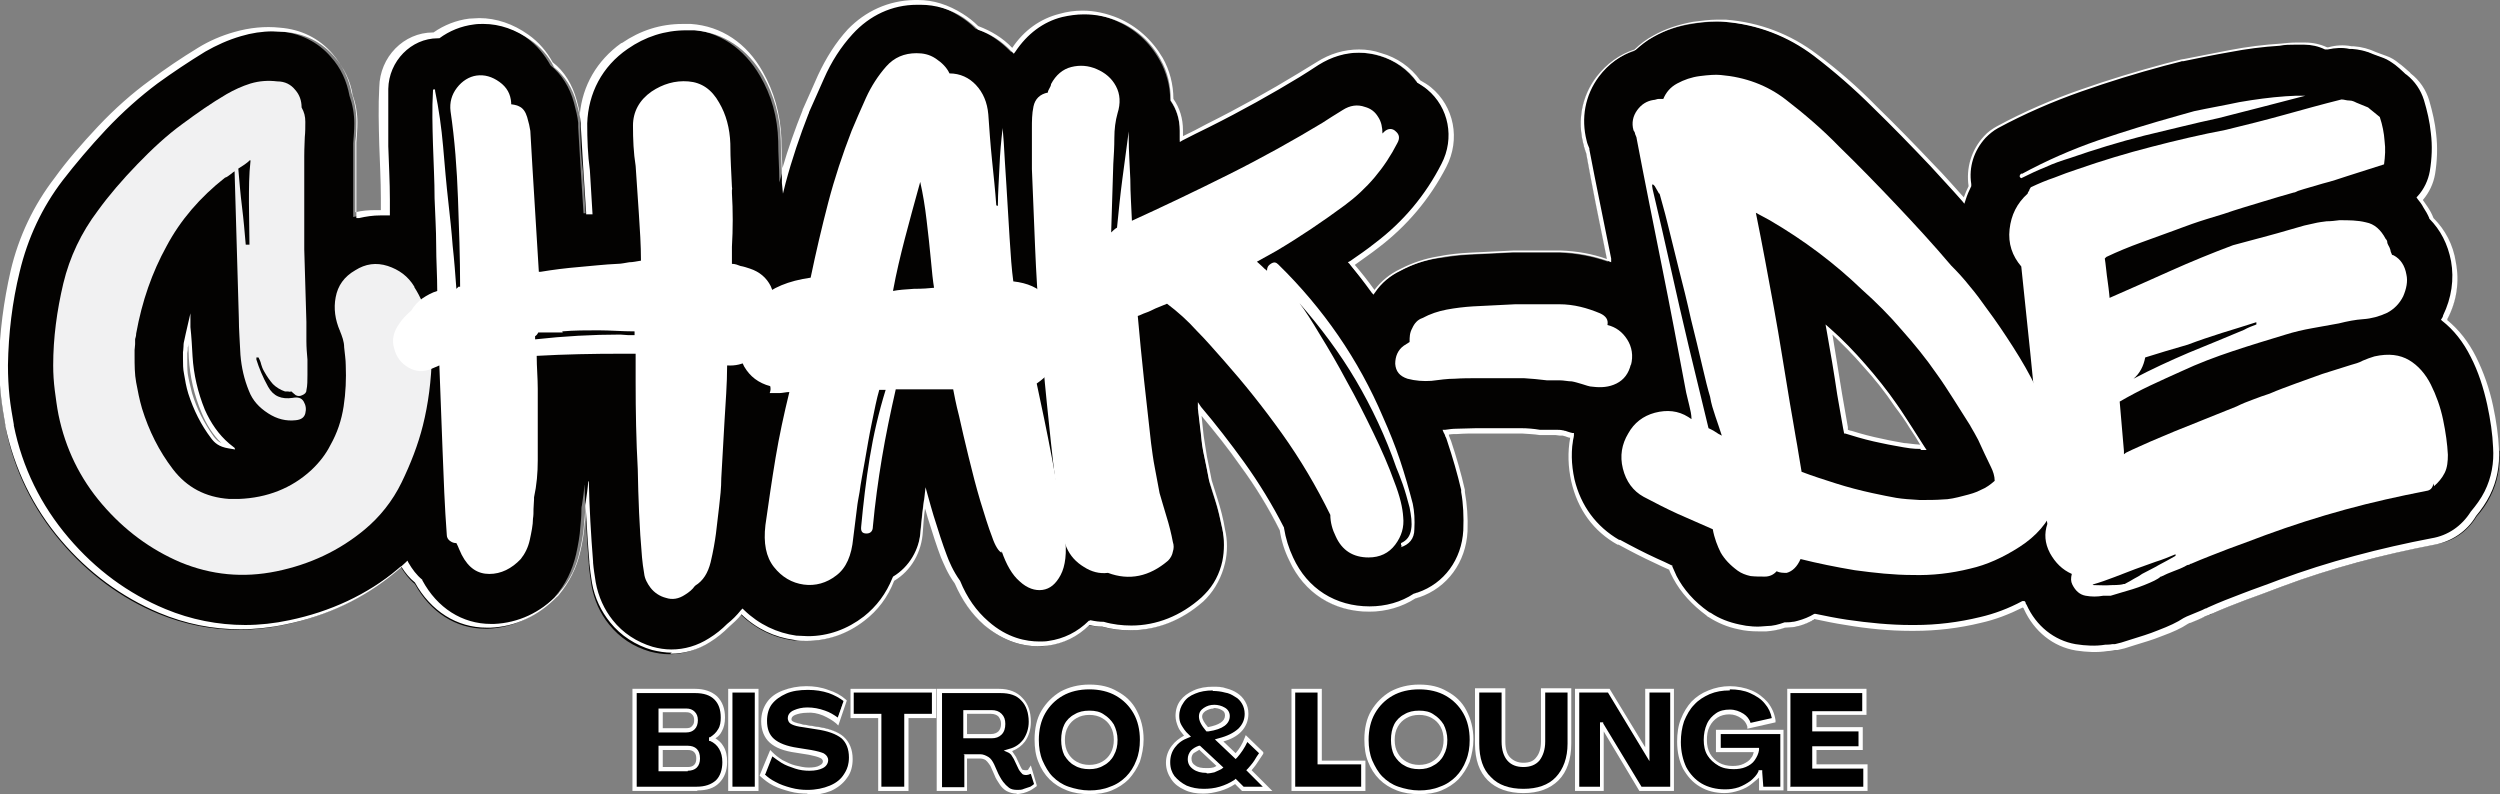 <?xml version="1.0" encoding="UTF-8"?>
<svg id="Layer_1" data-name="Layer 1" xmlns="http://www.w3.org/2000/svg" viewBox="0 0 47 14.93">
  <rect x="0" y="0" width="47" height="14.93" fill="#808080" stroke="none"/>
  <defs>
    <style>
      .cls-1 {
        fill: #fff;
      }

      .cls-2 {
        fill: #f1f1f2;
      }

      .cls-3 {
        fill: #030201;
      }
    </style>
  </defs>
  <g>
    <g>
      <path d="M11.93,14.83v-1.84h1.14c.16,0,.29.04.38.13.09.09.14.21.14.37,0,.09-.02.17-.06.24-.04.07-.09.12-.16.15h0c.08.04.15.09.19.17.05.07.07.16.07.27,0,.16-.05.28-.14.37-.09.09-.22.13-.38.13h-1.18ZM12.42,13.73h.48c.06,0,.11-.02.14-.05.03-.03.05-.08.05-.14s-.02-.1-.05-.14c-.03-.03-.08-.05-.14-.05h-.48v.38ZM12.42,14.46h.51c.06,0,.11-.02.15-.05.04-.04.05-.08.05-.15,0-.06-.02-.11-.05-.15-.04-.04-.08-.05-.15-.05h-.51v.4Z"/>
      <path class="cls-1" d="M13.11,14.87h-1.22v-1.92h1.18c.17,0,.31.05.41.14.1.1.15.23.15.4,0,.1-.02.19-.06.26-.03.06-.07.1-.12.13.06.04.11.08.15.15.05.08.07.18.07.29,0,.17-.05.3-.15.4-.1.1-.23.14-.41.14ZM11.96,14.79h1.14c.15,0,.27-.04.36-.12.08-.08.12-.2.12-.34,0-.1-.02-.18-.06-.25-.04-.07-.1-.12-.17-.15h-.02v-.07h.02c.06-.04.11-.08.15-.15.04-.06.05-.14.05-.22,0-.15-.04-.26-.12-.34-.08-.08-.2-.12-.36-.12h-1.1v1.77ZM12.93,14.5h-.55v-.48h.55c.07,0,.13.02.17.06.04.04.06.1.06.18,0,.07-.02.13-.06.17-.04.04-.1.06-.17.06ZM12.46,14.42h.47c.05,0,.09-.01.12-.04.03-.03.04-.07.04-.12,0-.05-.01-.09-.04-.12-.03-.03-.07-.04-.12-.04h-.47v.33ZM12.9,13.77h-.52v-.45h.52c.07,0,.12.02.16.06.04.04.06.09.06.16s-.02.13-.06.17c-.04.04-.09.06-.16.06ZM12.46,13.69h.44c.05,0,.09-.01.11-.04.03-.03.04-.06.04-.11s-.01-.08-.04-.11c-.03-.03-.06-.04-.11-.04h-.44v.3Z"/>
    </g>
    <g>
      <rect x="13.74" y="12.99" width=".49" height="1.84"/>
      <path class="cls-1" d="M14.26,14.87h-.57v-1.92h.57v1.92ZM13.77,14.79h.42v-1.77h-.42v1.77Z"/>
    </g>
    <g>
      <path d="M15.18,14.88c-.11,0-.21-.01-.32-.04-.11-.03-.21-.06-.3-.11-.09-.05-.17-.1-.23-.16l.16-.41c.05.06.12.11.2.15.08.04.16.08.25.1.09.03.18.04.26.04.1,0,.17-.01.23-.04.06-.03.08-.07.08-.12,0-.04-.02-.07-.07-.1-.05-.03-.12-.05-.22-.06l-.25-.04c-.21-.03-.37-.09-.47-.18-.1-.09-.15-.21-.15-.37,0-.13.04-.24.1-.34.07-.09.16-.16.28-.21.12-.05.27-.07.43-.07.14,0,.27.02.4.06.13.04.23.1.31.17l-.13.39c-.07-.07-.16-.12-.27-.16-.1-.04-.21-.06-.31-.06-.1,0-.17.02-.24.05-.06.03-.09.07-.09.11,0,.04.02.06.06.09.04.02.1.04.19.05l.25.04c.23.03.39.09.49.18.1.09.15.22.15.39,0,.13-.03.24-.1.34-.07.1-.16.17-.29.23-.12.05-.27.08-.43.08"/>
      <path class="cls-1" d="M15.18,14.92c-.11,0-.22-.01-.33-.04-.11-.03-.21-.06-.31-.11-.1-.05-.17-.11-.24-.17l-.02-.02.2-.48.04.04c.05.05.11.1.19.15.08.04.16.08.24.1.09.02.17.04.25.04.09,0,.16-.01.21-.04.06-.03.06-.06.06-.08,0,0,0-.04-.05-.06-.04-.02-.11-.04-.21-.06l-.25-.04c-.22-.03-.38-.09-.49-.19-.1-.09-.16-.23-.16-.4,0-.14.04-.26.11-.36.07-.1.17-.17.3-.22.13-.05.28-.08.44-.08.14,0,.28.02.41.07.13.04.24.1.33.18l.02.02-.16.47-.04-.04c-.07-.06-.16-.11-.25-.15-.1-.04-.2-.06-.3-.05-.09,0-.17.02-.22.04-.07.03-.07.07-.07.08,0,.02,0,.03.04.05.04.02.1.03.18.05l.25.04c.23.03.41.1.51.19.11.1.17.24.17.42,0,.13-.03.26-.11.36-.07.1-.17.18-.3.24-.13.05-.28.08-.45.08ZM14.38,14.56c.05.05.12.1.2.14.09.05.18.08.29.11.11.03.21.04.31.04.16,0,.3-.03.42-.08.12-.05.21-.12.27-.22.06-.09.09-.19.09-.31,0-.16-.05-.28-.14-.36-.1-.08-.26-.14-.48-.17l-.25-.04c-.09-.01-.16-.03-.2-.05-.07-.03-.08-.09-.08-.12,0-.04.02-.11.12-.15.07-.03.15-.05.25-.05.11,0,.22.02.33.06.09.03.17.08.24.13l.11-.31c-.08-.06-.17-.11-.28-.15-.12-.04-.25-.06-.39-.06-.16,0-.3.02-.41.07-.11.05-.2.11-.27.2-.06.08-.09.19-.09.31,0,.15.04.26.13.34.09.08.24.14.45.17l.25.04c.11.02.18.04.23.06.07.04.09.09.09.13,0,.04-.02.11-.1.15-.06.03-.14.05-.25.05-.09,0-.18-.01-.27-.04-.09-.03-.18-.06-.26-.11-.06-.04-.12-.08-.17-.12l-.13.33Z"/>
    </g>
    <g>
      <polygon points="16.55 14.83 16.55 13.46 16.02 13.46 16.02 12.99 17.57 12.99 17.57 13.46 17.04 13.46 17.04 14.83 16.55 14.83"/>
      <path class="cls-1" d="M17.08,14.87h-.57v-1.37h-.52v-.55h1.61v.55h-.52v1.37ZM16.58,14.79h.42v-1.37h.52v-.4h-1.47v.4h.52v1.37Z"/>
    </g>
    <g>
      <path d="M19.12,14.88c-.07,0-.13-.02-.18-.05-.05-.03-.09-.07-.12-.12-.03-.05-.06-.1-.09-.15l-.08-.18c-.03-.05-.06-.1-.1-.12-.04-.03-.08-.04-.13-.04h-.28v.61h-.49v-1.84h1.13c.18,0,.32.05.42.16.1.1.15.24.15.43,0,.14-.03.26-.1.35-.07.09-.16.16-.29.19.02.01.04.03.06.05.02.03.04.05.05.09l.09.19s.03.05.05.06c.02.01.04.02.07.02.01,0,.03,0,.05-.01.02-.01.04-.02.05-.04l.08.27s-.06.05-.09.08c-.04.02-.08.04-.12.05-.04.01-.09.02-.13.02M18.14,13.84h.49c.07,0,.12-.02.16-.06.04-.04.06-.1.06-.17,0-.07-.02-.12-.06-.16-.04-.04-.09-.06-.16-.06h-.49v.46Z"/>
      <path class="cls-1" d="M19.12,14.92c-.08,0-.14-.02-.2-.05-.05-.03-.1-.08-.13-.13-.03-.05-.07-.1-.09-.16l-.08-.18s-.05-.08-.09-.11c-.03-.02-.07-.03-.11-.03h-.24v.61h-.57v-1.92h1.17c.19,0,.34.06.44.17.11.11.16.26.16.45,0,.15-.04.27-.11.37-.06.08-.14.14-.24.18,0,0,0,.01.01.02.02.03.04.06.06.09l.09.19s.02.04.03.05c.01,0,.03.01.05.01,0,0,.02,0,.04,0,.01,0,.03-.02.03-.03l.04-.06.11.37v.02s-.08.06-.12.08c-.04.02-.09.04-.13.05-.05.01-.09.02-.14.02ZM18.11,14.18h.32c.05,0,.1.02.15.05.05.03.08.08.11.14l.08.18s.05.1.09.15c.03.04.07.08.11.11.04.03.09.04.16.04.04,0,.08,0,.12-.02.04-.01.08-.03.12-.04.03-.02.05-.03.07-.05l-.06-.19s0,0-.01,0c-.02.01-.05.02-.07.02-.03,0-.07,0-.09-.03h0s-.04-.04-.06-.08l-.09-.19s-.03-.05-.05-.08c-.02-.02-.03-.03-.05-.04l-.09-.04.1-.03c.12-.03.2-.09.27-.18.06-.09.1-.2.1-.33,0-.17-.05-.31-.14-.4-.09-.1-.22-.14-.39-.14h-1.1v1.77h.42v-.61ZM18.63,13.88h-.52v-.53h.53c.08,0,.14.02.19.07.05.05.07.11.07.19,0,.08-.02.15-.07.2-.05.05-.11.07-.19.07ZM18.18,13.8h.45c.06,0,.11-.02.14-.05.03-.03.05-.08.05-.14,0-.06-.02-.1-.05-.14-.03-.03-.08-.05-.14-.05h-.45v.38Z"/>
    </g>
    <g>
      <path d="M20.48,14.89c-.15,0-.28-.02-.4-.07-.12-.05-.23-.11-.31-.2-.09-.09-.15-.19-.2-.31-.05-.12-.07-.25-.07-.4,0-.2.04-.37.12-.52.08-.15.2-.26.35-.34.15-.08.32-.12.52-.12s.37.04.52.12c.15.08.26.19.35.34.08.15.12.32.12.52,0,.15-.02.28-.07.4-.05.12-.11.22-.2.31-.09.09-.19.15-.31.2-.12.05-.25.07-.4.07M20.48,14.42c.1,0,.18-.02.26-.06.07-.04.13-.1.17-.18.04-.08.06-.17.06-.27s-.02-.19-.06-.27c-.04-.08-.1-.13-.17-.18-.07-.04-.16-.06-.26-.06s-.18.02-.26.06c-.07.04-.13.1-.17.18-.04.08-.06.17-.06.27s.02.19.06.27c.04.08.1.14.17.18.07.04.16.06.26.06"/>
      <path class="cls-1" d="M20.48,14.93c-.15,0-.29-.02-.42-.07-.13-.05-.24-.12-.33-.21-.09-.09-.16-.2-.21-.33-.05-.12-.07-.26-.07-.42,0-.2.04-.39.13-.54.09-.15.21-.27.36-.36.15-.08.33-.13.54-.13s.38.04.53.13c.15.08.28.2.36.36.08.15.13.33.13.54,0,.15-.03.29-.07.42-.05.12-.12.23-.21.33-.09.09-.2.16-.32.21-.12.05-.26.07-.41.07ZM20.48,12.96c-.19,0-.36.04-.5.12-.14.08-.25.19-.33.33-.08.14-.12.31-.12.5,0,.14.02.27.07.39.05.11.11.22.19.3.08.08.18.15.3.19.12.04.25.07.39.07s.27-.02.39-.07c.12-.04.22-.11.3-.19.08-.08.15-.19.19-.3.05-.12.07-.25.07-.39,0-.19-.04-.36-.12-.5-.08-.14-.19-.25-.33-.33-.14-.08-.31-.12-.5-.12ZM20.48,14.46c-.11,0-.2-.02-.28-.07-.08-.04-.14-.11-.19-.19-.04-.08-.06-.18-.06-.29s.02-.21.06-.29c.04-.08.11-.15.19-.19.08-.05.17-.07.28-.07s.2.02.27.07c.08.05.14.11.19.19.04.08.07.18.07.29s-.02.2-.07.29c-.04.08-.11.15-.19.19-.08.05-.17.07-.27.07ZM20.48,13.44c-.09,0-.17.02-.24.06-.07.04-.12.09-.16.16-.04.07-.06.15-.06.25s.02.18.06.25c.04.07.09.12.16.16.07.04.15.06.24.06s.17-.02.24-.06c.07-.04.12-.09.16-.16.04-.07.06-.16.06-.25s-.02-.18-.06-.25c-.04-.07-.09-.12-.16-.16-.07-.04-.15-.06-.24-.06Z"/>
    </g>
    <g>
      <path d="M23.49,14.48l.35.35h-.47l-.14-.14c-.09.06-.19.11-.29.14-.1.03-.21.04-.31.04-.12,0-.24-.02-.34-.07-.1-.05-.18-.11-.24-.19-.06-.08-.09-.17-.09-.29s.03-.21.1-.3c.07-.09.16-.15.27-.2-.07-.07-.12-.13-.15-.19-.03-.06-.04-.12-.04-.19,0-.1.03-.19.08-.27.06-.08.13-.13.23-.18.1-.04.22-.07.35-.07.08,0,.17,0,.24.03.08.02.14.05.2.09.06.04.11.09.14.15.03.06.05.13.05.21,0,.12-.04.23-.13.31-.09.08-.21.15-.38.19l.31.3c.08-.09.15-.2.21-.33l.27.27c-.03.06-.06.12-.1.17-.04.06-.08.11-.12.16M22.82,13.28c-.07,0-.13.02-.18.05-.05.03-.07.08-.07.13,0,.07.04.15.13.24.25-.04.37-.13.37-.26,0-.06-.03-.1-.08-.13-.05-.03-.11-.04-.18-.04M22.68,14.49s.09,0,.13-.02c.04-.01.09-.03.12-.05l-.39-.36c-.06.02-.1.04-.13.08s-.05.08-.05.13c0,.07.03.12.09.16.06.04.14.06.23.06"/>
      <path class="cls-1" d="M22.62,14.92c-.13,0-.25-.02-.35-.07-.11-.05-.19-.11-.25-.2-.06-.09-.1-.19-.1-.31s.04-.23.11-.32c.06-.08.14-.14.23-.19-.05-.06-.09-.11-.11-.16-.03-.07-.05-.14-.05-.21,0-.11.03-.21.09-.29.06-.08.14-.14.25-.19.11-.05.23-.07.36-.07.09,0,.17,0,.25.03.08.02.15.05.21.09.06.04.11.09.15.16.04.07.06.14.06.23,0,.13-.05.25-.14.34-.08.08-.19.14-.33.18l.23.22c.07-.08.13-.18.17-.29l.02-.05.33.32v.03c-.04.06-.08.12-.12.18-.03.05-.07.09-.1.13l.39.39h-.57l-.13-.13c-.09.06-.18.1-.28.13-.11.03-.21.05-.32.05ZM22.8,12.98c-.12,0-.24.02-.33.06-.1.04-.17.09-.22.17-.05.07-.08.15-.08.25,0,.06.01.12.04.17.03.05.07.12.14.18l.04.04-.05.02c-.11.04-.19.1-.25.18-.06.08-.09.17-.09.28s.03.19.08.26c.06.07.13.13.23.18.1.04.2.06.32.06.1,0,.2-.01.3-.04.1-.03.19-.07.28-.13l.02-.02.15.15h.36l-.31-.31.03-.03s.09-.1.12-.15c.03-.05.06-.1.09-.14l-.22-.21c-.05.11-.12.21-.19.29l-.03.03-.39-.37.07-.02c.16-.04.28-.1.37-.18.08-.08.12-.17.12-.28,0-.07-.02-.14-.05-.19-.03-.05-.07-.1-.13-.13-.06-.04-.12-.07-.19-.08-.07-.02-.15-.03-.23-.03ZM22.68,14.53c-.1,0-.18-.02-.25-.07-.07-.05-.1-.11-.1-.19,0-.06.02-.11.06-.16.04-.04.09-.07.15-.09h.02s.44.41.44.41l-.04.03s-.08.04-.13.06c-.05.01-.09.02-.14.02ZM22.54,14.1s-.07.04-.1.06c-.03.03-.04.07-.04.1,0,.06.02.1.07.13.05.04.12.05.21.05.04,0,.08,0,.12-.01.02,0,.05-.02.07-.03l-.33-.31ZM22.69,13.75h-.01c-.1-.12-.14-.2-.14-.28,0-.07.03-.12.09-.16.06-.04.12-.06.2-.06.07,0,.14.02.19.05.06.03.1.09.1.16,0,.15-.13.25-.4.29h-.02ZM22.82,13.32c-.06,0-.11.02-.16.05-.04.03-.06.06-.06.1,0,.05.04.12.11.2.21-.04.32-.11.32-.22,0-.05-.02-.08-.06-.1-.05-.03-.1-.04-.16-.04Z"/>
    </g>
    <g>
      <polygon points="24.31 14.83 24.31 12.99 24.81 12.99 24.81 14.33 25.63 14.33 25.63 14.83 24.31 14.83"/>
      <path class="cls-1" d="M25.67,14.87h-1.39v-1.92h.57v1.35h.82v.57ZM24.35,14.79h1.24v-.42h-.82v-1.35h-.42v1.77Z"/>
    </g>
    <g>
      <path d="M26.68,14.89c-.15,0-.28-.02-.4-.07-.12-.05-.23-.11-.31-.2-.09-.09-.15-.19-.2-.31-.05-.12-.07-.25-.07-.4,0-.2.04-.37.12-.52.08-.15.2-.26.35-.34.15-.08.32-.12.52-.12s.37.04.52.12c.15.08.26.19.35.34.08.15.12.32.12.52,0,.15-.02.28-.07.4-.05.12-.11.22-.2.31-.09.09-.19.15-.31.2-.12.05-.25.07-.4.07M26.68,14.42c.1,0,.18-.02.26-.06.07-.04.13-.1.17-.18.04-.08.06-.17.06-.27s-.02-.19-.06-.27c-.04-.08-.1-.13-.17-.18-.07-.04-.16-.06-.26-.06s-.18.02-.26.06c-.07.04-.13.1-.17.18-.04.08-.06.17-.06.27s.02.19.06.27c.04.08.1.14.17.18.07.04.16.06.26.06"/>
      <path class="cls-1" d="M26.68,14.93c-.15,0-.29-.02-.42-.07-.13-.05-.24-.12-.33-.21-.09-.09-.16-.2-.21-.33-.05-.12-.07-.26-.07-.42,0-.2.04-.39.13-.54.09-.15.21-.27.36-.36.15-.08.33-.13.54-.13s.38.04.53.13c.15.08.28.2.36.36.08.15.13.33.13.54,0,.15-.03.29-.07.42-.05.12-.12.23-.21.33-.09.09-.2.16-.32.21-.12.05-.26.07-.41.07ZM26.68,12.96c-.19,0-.36.04-.5.12-.14.08-.25.19-.33.33-.08.14-.12.31-.12.5,0,.14.02.27.07.39.05.11.11.22.19.3.08.08.18.15.3.19.12.04.25.07.39.07s.27-.02.39-.07c.12-.04.22-.11.3-.19.08-.08.15-.19.19-.3.05-.12.07-.25.07-.39,0-.19-.04-.36-.12-.5-.08-.14-.19-.25-.33-.33-.14-.08-.31-.12-.5-.12ZM26.68,14.46c-.11,0-.2-.02-.28-.07-.08-.04-.14-.11-.19-.19-.04-.08-.06-.18-.06-.29s.02-.21.06-.29c.04-.08.11-.15.19-.19.08-.05.17-.07.28-.07s.2.02.27.07c.08.05.14.11.19.19.04.08.07.18.07.29s-.02.2-.07.29c-.04.08-.11.15-.19.19-.08.05-.17.07-.27.07ZM26.68,13.44c-.09,0-.17.02-.24.06-.07.04-.12.09-.16.16-.04.07-.06.15-.06.25s.02.18.06.25c.04.07.09.12.16.16.07.04.15.06.24.06s.17-.02.24-.06c.07-.04.12-.09.16-.16.04-.07.06-.16.06-.25s-.02-.18-.06-.25c-.04-.07-.09-.12-.16-.16-.07-.04-.15-.06-.24-.06Z"/>
    </g>
    <g>
      <path d="M28.64,14.87c-.28,0-.49-.08-.64-.23-.15-.15-.23-.37-.23-.66v-1h.49v.96c0,.15.03.26.1.33.07.07.16.11.27.11s.21-.04.27-.11c.07-.07.1-.18.1-.33v-.96h.5v1c0,.29-.08.51-.23.66-.15.15-.36.23-.64.23"/>
      <path class="cls-1" d="M28.64,14.91c-.28,0-.51-.08-.67-.24-.16-.16-.24-.39-.24-.69v-1.04h.57v1c0,.14.03.24.09.3.06.06.14.1.25.1s.19-.03.24-.1c.06-.07.09-.17.09-.3v-1h.57v1.04c0,.29-.08.53-.24.69-.16.16-.38.24-.66.24ZM27.81,13.02v.96c0,.27.07.49.22.63.14.15.35.22.61.22s.47-.07.61-.22c.14-.15.22-.36.22-.63v-.96h-.42v.92c0,.15-.04.27-.11.36-.07.08-.17.12-.3.12s-.23-.04-.3-.12c-.07-.08-.11-.2-.11-.36v-.92h-.42Z"/>
    </g>
    <g>
      <polygon points="29.65 14.83 29.65 12.99 30.24 12.99 30.97 14.18 30.97 12.99 31.44 12.99 31.44 14.83 30.84 14.83 30.12 13.62 30.12 13.62 30.12 14.83 29.65 14.83"/>
      <path class="cls-1" d="M31.47,14.87h-.65l-.67-1.12v1.12h-.54v-1.92h.65l.67,1.1v-1.1h.54v1.92ZM30.86,14.79h.54v-1.77h-.39v1.29l-.78-1.29h-.54v1.77h.39v-1.21h.06v.02s.72,1.19.72,1.19Z"/>
    </g>
    <g>
      <path d="M32.43,14.87c-.17,0-.32-.04-.45-.11-.13-.08-.23-.19-.3-.33-.07-.14-.11-.3-.11-.49,0-.15.02-.29.07-.41.05-.12.11-.23.19-.32.08-.09.19-.16.3-.21.12-.05.25-.07.39-.07s.28.03.39.08c.12.05.22.12.29.21.08.09.12.2.14.32l-.46.11c-.02-.08-.06-.14-.13-.18-.07-.05-.15-.07-.24-.07s-.17.02-.24.07c-.07.04-.12.1-.16.18-.04.08-.06.17-.06.28s.02.19.06.27c.04.08.11.14.18.18.08.04.17.06.27.06.08,0,.15-.01.22-.04.06-.03.12-.07.16-.12.04-.05.06-.11.07-.17h-.71v-.34h1.19v1.06h-.39l-.02-.31h0c-.04.07-.1.13-.16.19-.07.05-.14.09-.23.12-.08.03-.17.04-.27.04"/>
      <path class="cls-1" d="M32.43,14.91c-.18,0-.34-.04-.47-.12-.14-.08-.24-.2-.32-.34-.07-.14-.11-.31-.11-.51,0-.15.02-.3.07-.42.05-.13.12-.24.2-.33.09-.09.19-.16.32-.21.12-.05.26-.08.4-.08s.29.03.41.08c.12.05.22.13.3.22.08.1.13.21.15.34v.04s-.53.12-.53.12v-.04c-.02-.07-.06-.12-.12-.16-.06-.04-.13-.07-.22-.07-.08,0-.16.02-.22.06-.06.04-.11.09-.15.17-.04.08-.05.16-.05.26,0,.09.02.18.06.25.04.07.1.13.17.17.07.04.16.06.25.06.08,0,.15-.01.21-.04.06-.03.11-.06.14-.11.03-.03.04-.07.05-.11h-.71v-.42h1.27v1.14h-.46v-.24s-.09.08-.13.11c-.07.06-.15.1-.24.13-.09.03-.18.05-.28.05ZM32.52,12.98c-.14,0-.26.02-.38.07-.11.05-.21.11-.29.2-.08.08-.14.19-.19.31-.04.12-.06.25-.06.39,0,.18.04.34.1.47.07.13.17.24.29.31.12.07.27.11.44.11.09,0,.17-.01.26-.04.08-.03.15-.07.22-.12.06-.05.12-.11.15-.18v-.02h.07v.04s.02.27.02.27h.32v-.99h-1.12v.26h.72v.04c-.01.07-.04.13-.08.19-.04.06-.1.1-.17.13-.07.03-.15.04-.23.04-.11,0-.21-.02-.29-.07-.08-.05-.15-.11-.2-.19-.05-.08-.07-.18-.07-.29s.02-.21.06-.3c.04-.09.1-.15.17-.2.07-.05.16-.07.26-.07s.18.03.26.08c.06.04.11.1.13.17l.4-.09c-.02-.1-.06-.19-.13-.27-.07-.09-.17-.15-.28-.2-.11-.05-.24-.07-.38-.07Z"/>
    </g>
    <g>
      <polygon points="33.63 14.83 33.63 12.99 35.05 12.99 35.05 13.4 34.11 13.4 34.11 13.71 34.98 13.71 34.98 14.07 34.11 14.07 34.11 14.41 35.07 14.41 35.07 14.83 33.63 14.83"/>
      <path class="cls-1" d="M35.11,14.87h-1.51v-1.92h1.49v.49h-.94v.23h.87v.43h-.87v.27h.96v.49ZM33.67,14.79h1.36v-.34h-.96v-.42h.87v-.28h-.87v-.38h.94v-.34h-1.35v1.77Z"/>
    </g>
  </g>
  <g>
    <path class="cls-3" d="M46.96,8.44c-.01-.25-.05-.52-.11-.8-.07-.33-.17-.63-.31-.91-.14-.28-.33-.52-.55-.7,0-.02.02-.03.02-.05.17-.33.22-.69.15-1.04-.06-.33-.2-.61-.42-.82-.03-.07-.07-.14-.12-.21-.03-.06-.07-.11-.11-.16.12-.13.21-.3.24-.49.04-.25.05-.5.02-.73-.02-.21-.07-.42-.13-.63-.06-.2-.18-.37-.34-.49-.02-.01-.04-.03-.06-.05-.06-.05-.11-.1-.17-.14-.07-.06-.15-.1-.23-.13l-.19-.07c-.13-.06-.27-.09-.41-.11-.02,0-.03,0-.04,0-.06-.01-.12-.02-.19-.02-.08,0-.16.01-.24.03-.01,0-.02,0-.03,0-.12-.06-.26-.1-.41-.1h-.18c-.09,0-.19,0-.28.02-.32.02-.63.06-.94.12-.29.05-.58.11-.87.17-.02,0-.04,0-.06.01l-.31.08c-.52.14-1.04.3-1.56.48-.54.19-1.07.42-1.57.69-.09.05-.17.11-.24.19-.23.25-.33.57-.28.9,0,0,0,.01,0,.02-.04.09-.08.18-.11.28-.2-.22-.4-.44-.61-.66-.36-.38-.73-.75-1.08-1.1-.35-.35-.73-.68-1.12-.97-.5-.38-1.07-.59-1.7-.64-.06,0-.12,0-.18,0-.13,0-.27.01-.43.04-.26.04-.51.12-.74.25-.13.07-.25.16-.35.26-.28.09-.52.26-.71.51-.27.36-.35.8-.24,1.24.01.05.03.1.05.14h0c.13.7.27,1.38.41,2.07-.29-.1-.6-.16-.92-.17-.15,0-.3,0-.44,0s-.29,0-.44,0c0,0-.82.04-.82.04-.2.01-.4.04-.6.07-.25.04-.48.12-.71.24-.2.1-.37.24-.5.42-.14-.19-.27-.37-.42-.55.16-.11.32-.22.47-.34.53-.4.96-.91,1.27-1.5.26-.5.15-1.1-.28-1.45-.06-.05-.13-.1-.2-.13-.18-.24-.42-.42-.71-.5-.13-.04-.27-.06-.41-.06-.27,0-.53.08-.78.24-.14.09-.26.16-.36.22-.51.31-1.08.62-1.7.94-.17.09-.34.17-.5.25v-.09s0-.08,0-.08c0-.22-.06-.41-.18-.58,0-.27-.07-.53-.2-.76-.19-.34-.47-.59-.82-.74-.21-.09-.43-.14-.65-.14-.14,0-.28.02-.42.06-.37.1-.68.33-.9.67,0,0-.01-.01-.02-.02-.19-.19-.4-.34-.65-.42-.09-.09-.18-.16-.29-.23-.26-.17-.53-.25-.82-.25-.02,0-.05,0-.07,0-.48,0-.9.2-1.23.56-.22.24-.4.53-.55.85-.1.23-.19.44-.28.63,0,.01,0,.02-.01.03-.17.42-.31.86-.44,1.3,0-.02,0-.05,0-.07,0-.22-.02-.45-.02-.7-.01-.46-.13-.87-.34-1.23-.3-.52-.77-.84-1.33-.88-.05,0-.11,0-.16,0-.4,0-.78.12-1.12.35,0,0,0,0,0,0-.49.34-.76.85-.77,1.43,0,.3.01.6.05.89l.05.79s-.03,0-.04,0c-.02-.31-.04-.62-.06-.93l-.04-.69s0-.05,0-.08c-.01-.11-.04-.23-.08-.38-.08-.29-.23-.53-.44-.7-.11-.2-.26-.38-.45-.52-.27-.2-.59-.3-.9-.3-.06,0-.13,0-.19.01-.24.03-.47.12-.67.27,0,0-.02,0-.02,0-.53,0-.96.44-.97.99,0,.35,0,.72,0,1.08.01.34.03.67.03,1,0,.01,0,.02,0,.04,0,.08,0,.15.01.23-.05,0-.09,0-.14,0-.14,0-.28.02-.41.05,0-.16,0-.32,0-.49v-.62c0-.14,0-.2,0-.22,0-.02,0-.03,0-.05.01-.14.02-.26.02-.38,0-.18-.03-.35-.09-.52-.05-.27-.16-.52-.35-.73-.24-.28-.58-.45-.97-.48-.07,0-.15-.01-.23-.01-.2,0-.41.03-.61.09-.24.07-.47.17-.68.3-.31.19-.61.39-.9.61-.33.24-.65.53-.98.87-.3.32-.58.64-.81.96-.39.52-.67,1.1-.82,1.73-.14.57-.21,1.16-.22,1.76,0,0,0,.01,0,.02,0,.19.01.39.03.59.02.18.05.35.08.53,0,0,0,.01,0,.02.16.79.51,1.51,1.04,2.13.51.6,1.13,1.06,1.83,1.35.49.2.99.3,1.51.3.28,0,.56-.03.84-.09.78-.16,1.47-.49,2.05-.97.05-.04.1-.09.15-.13.07.12.16.24.27.33.29.53.77.84,1.32.84.02,0,.04,0,.06,0,.46-.02.88-.22,1.23-.57.01-.01.02-.02.03-.04.19-.22.32-.49.39-.79.04-.18.07-.35.08-.51.01-.1.02-.2.02-.3,0,0,0-.01,0-.01,0-.03,0-.07.01-.1.02-.13.04-.27.05-.4.01.49.04,1,.08,1.51,0,0,0,.01,0,.02.01.12.03.24.05.38.05.27.16.52.33.73.2.25.46.42.77.51.12.03.24.05.36.05.25,0,.5-.07.73-.22.13-.08.25-.17.34-.27.09-.07.18-.16.27-.26.28.27.62.44,1,.49.08,0,.15.01.23.01.38,0,.75-.13,1.07-.38.19-.15.4-.38.55-.75.31-.18.51-.51.53-.91.02-.2.04-.41.07-.61.03.12.07.24.1.35.09.29.17.54.25.75.04.11.12.31.26.49.13.32.31.58.54.77.37.32.74.39.98.39.06,0,.12,0,.17-.01.3-.04.56-.17.78-.39.08.02.17.03.26.03.18.05.35.07.53.07.48,0,.94-.18,1.35-.53.02-.02.04-.04.06-.06.17-.18.29-.4.34-.64.05-.21.04-.42,0-.62-.04-.19-.08-.38-.14-.57-.04-.13-.08-.24-.11-.35-.03-.15-.06-.31-.09-.45-.03-.13-.05-.26-.06-.39-.02-.17-.04-.34-.06-.51.28.33.55.68.81,1.04.28.39.53.8.74,1.22.03.2.09.39.18.56.28.6.81.94,1.47.94.31,0,.61-.09.85-.25.03,0,.05-.02.08-.03.52-.18.86-.64.89-1.21.01-.26,0-.5-.04-.73,0-.01,0-.03,0-.04-.07-.31-.16-.61-.26-.91-.02-.06-.04-.11-.06-.17.07,0,.14-.01.21-.02.13,0,.25-.01.37-.01h.44s.04,0,.06,0c.08,0,.16,0,.23,0,.04,0,.08,0,.11,0,.11,0,.23.01.35.03.04,0,.08,0,.12,0,.06,0,.13,0,.19,0,.05,0,.09,0,.13.01,0,0,.02,0,.04.01,0,0,0,0,.01,0,.04.01.09.03.13.04-.06.27-.06.55.01.84.12.51.41.91.86,1.16,0,0,.01,0,.02,0,.22.12.45.24.69.35.09.04.18.08.28.13.03.06.05.12.09.18.14.26.34.49.61.68.01,0,.02.02.04.03.17.11.35.19.55.23.12.03.25.04.37.04.05,0,.1,0,.15,0,.12,0,.23-.03.34-.07.05,0,.1,0,.15-.01.03,0,.07-.01.1-.02.11-.03.22-.07.32-.13.19.04.39.08.59.11.41.06.82.1,1.22.1h.07c.41,0,.82-.05,1.24-.15.27-.07.54-.17.8-.3,0,0,.02.02.02.02,0,.01.01.03.02.04.19.41.53.69.95.76.11.02.21.03.32.03.08,0,.17,0,.25-.02.04,0,.09,0,.14-.01h.05s.08-.02.12-.03l.19-.06c.16-.05.33-.1.51-.17.22-.08.37-.15.49-.23.02,0,.04-.02.06-.02.1-.04.2-.08.29-.12.02,0,.04-.02.06-.02.02,0,.03-.01.05-.02.21-.1.43-.18.64-.26.23-.09.47-.17.7-.26.45-.17.93-.32,1.42-.45.48-.13.96-.24,1.44-.33.32-.05.59-.24.76-.52.1-.11.19-.24.26-.38.13-.26.19-.55.17-.85M4,8.23c-.19-.25-.33-.52-.42-.83-.03-.12-.06-.25-.08-.37-.01-.09-.02-.18-.01-.28,0-.02,0-.04,0-.05v-.06s.01-.07.01-.11c0-.03,0-.05.01-.08.02-.09.04-.18.06-.27,0,.18.02.37.03.55.02.35.1.69.24,1.02.11.26.27.48.47.66-.16-.02-.24-.09-.31-.17M36.12,8.4c-.16,0-.27-.02-.32-.03-.1-.02-.24-.04-.41-.08-.2-.04-.39-.09-.58-.15-.03-.01-.06-.02-.09-.03,0-.02,0-.05-.01-.07-.04-.21-.07-.42-.11-.63-.06-.41-.13-.81-.2-1.21.23.21.46.44.67.67.21.24.41.49.59.75,0,0,0,0,0,.01.1.13.19.27.29.43.08.12.15.24.23.36-.02,0-.03,0-.05,0"/>
    <path class="cls-1" d="M12.63,12.27c-.12,0-.25-.02-.37-.05-.31-.09-.59-.27-.79-.52-.17-.21-.29-.46-.34-.74-.02-.13-.04-.26-.05-.38v-.02c-.03-.35-.05-.71-.07-1.05,0,.02,0,.03,0,.05,0,0,0,0,0,0,0,.1,0,.2-.02.3-.01.16-.04.34-.08.51-.07.31-.21.58-.4.81-.01.01-.02.03-.04.04-.35.36-.78.56-1.25.58-.02,0-.04,0-.07,0-.56,0-1.05-.31-1.35-.85-.1-.08-.18-.18-.25-.29-.04.03-.08.07-.12.1-.59.49-1.28.82-2.07.98-.28.06-.57.09-.84.09-.52,0-1.03-.1-1.53-.31-.71-.3-1.33-.76-1.84-1.36-.53-.62-.88-1.35-1.05-2.15,0,0,0-.01,0-.02-.03-.17-.06-.35-.08-.53-.02-.2-.04-.4-.04-.59,0,0,0-.01,0-.02.01-.6.09-1.19.22-1.76.15-.64.43-1.23.83-1.75.23-.32.51-.64.81-.96.32-.34.65-.63.98-.87.29-.22.59-.42.9-.61.21-.13.44-.23.69-.3.28-.08.57-.11.85-.08.4.03.74.2.99.49.19.22.31.47.36.74.06.17.09.35.09.53,0,.12,0,.25-.02.38,0,.02,0,.03,0,.05,0,.02,0,.08,0,.22v.62c0,.15,0,.3,0,.44.12-.03.25-.04.38-.04.03,0,.07,0,.1,0v-.03c0-.05,0-.1,0-.16,0-.01,0-.02,0-.04,0-.33-.02-.67-.03-1-.01-.36-.02-.73,0-1.08.01-.57.46-1.03,1.01-1.03,0,0,0,0,.01,0,.2-.14.43-.23.67-.26.06,0,.13-.01.19-.01.32,0,.64.11.92.31.2.14.35.32.46.52.22.17.37.42.45.71.03.1.05.19.06.27.05-.54.32-1.01.78-1.34,0,0,0,0,.01,0,.35-.24.73-.36,1.14-.36.05,0,.11,0,.16,0,.57.04,1.05.36,1.35.9.21.37.33.79.35,1.25,0,.2.01.38.02.56.11-.38.24-.74.38-1.09,0-.01,0-.02.01-.03.1-.22.19-.43.28-.63.15-.32.33-.61.56-.86C16.27.21,16.7.01,17.19,0c.02,0,.05,0,.07,0,.29,0,.57.09.84.26.11.07.2.14.29.23.24.09.46.22.64.41.22-.33.53-.55.89-.64.14-.04.28-.06.43-.06.23,0,.45.05.67.14.35.15.64.41.84.75.13.23.2.5.2.77.12.17.18.37.18.59v.11c.15-.07.3-.15.45-.23.62-.31,1.19-.63,1.7-.94.1-.06.21-.13.36-.22.25-.16.52-.24.8-.24.14,0,.28.02.42.07.29.08.55.26.73.51.07.04.14.08.2.13.44.36.56.98.29,1.5-.31.6-.74,1.11-1.28,1.52-.14.11-.29.21-.44.32.12.14.24.29.37.47.13-.17.29-.3.48-.39.23-.12.47-.2.72-.24.2-.04.4-.06.6-.07.19-.01.81-.04.82-.04.14,0,.29,0,.44,0s.29,0,.44,0c.3.01.59.06.87.16-.15-.73-.28-1.38-.39-1.99h0c-.02-.06-.04-.11-.05-.16-.12-.46-.03-.91.24-1.27.19-.25.44-.43.72-.52.1-.1.22-.19.35-.26.23-.13.48-.21.75-.26.16-.02.31-.04.44-.04.06,0,.12,0,.18,0,.63.05,1.21.27,1.71.65.39.29.77.62,1.12.98.36.35.72.72,1.08,1.1.18.18.36.39.56.61.03-.08.06-.15.09-.21h0c-.05-.34.05-.68.29-.94.07-.08.16-.14.25-.19.5-.27,1.03-.5,1.58-.69.51-.18,1.04-.34,1.56-.48l.31-.08s.04-.01.06-.01c.29-.06.58-.11.87-.17.31-.06.63-.1.95-.12.09-.01.19-.02.28-.02h.18c.14,0,.28.03.41.09h.02c.14-.04.29-.05.44-.02.01,0,.02,0,.04,0,.15.01.29.05.42.11l.19.07c.09.03.17.08.24.14.06.04.11.09.17.14.02.02.04.03.05.05.17.13.29.31.35.51.06.21.11.42.13.63.03.25.02.5-.02.75-.03.18-.11.35-.23.49.03.04.06.09.09.13.04.06.08.13.11.21.22.22.37.5.42.83.07.36.02.73-.16,1.07,0,0,0,.01,0,.02.22.18.4.41.54.69.14.28.25.59.32.92.06.28.1.56.11.81.02.31-.04.61-.17.87-.07.14-.16.27-.26.39-.17.29-.46.48-.78.54-.47.09-.96.2-1.44.33-.48.13-.96.28-1.41.45-.23.09-.46.17-.7.26-.21.08-.42.16-.64.26-.02,0-.03.01-.05.02-.02,0-.04.02-.06.02-.09.05-.19.09-.29.13-.02,0-.03.01-.05.02-.12.08-.27.15-.49.23-.17.07-.35.12-.51.17l-.19.06s-.08.02-.13.03h-.05s-.09.02-.14.02c-.19.03-.39.02-.59-.01-.43-.07-.79-.36-.98-.78,0-.01-.01-.02-.02-.03,0,0,0,0,0,0-.26.13-.52.23-.79.29-.41.1-.83.15-1.25.15h-.07c-.4,0-.81-.04-1.22-.11-.2-.03-.39-.07-.58-.11-.1.06-.2.1-.31.13-.03,0-.07.02-.1.02-.05,0-.1.01-.15.01-.11.04-.23.06-.35.07-.05,0-.1,0-.15,0-.13,0-.26-.01-.38-.04-.2-.04-.39-.12-.56-.23-.01,0-.03-.02-.04-.03-.27-.2-.48-.43-.62-.69-.03-.06-.06-.11-.08-.17-.09-.04-.18-.08-.26-.12-.24-.11-.47-.23-.69-.35,0,0-.01,0-.02,0-.45-.25-.75-.66-.87-1.19-.06-.27-.07-.55-.02-.82-.03,0-.07-.02-.1-.03h-.01s-.02-.01-.03-.01c-.04,0-.08,0-.13-.01-.06,0-.12,0-.18,0-.04,0-.08,0-.12,0-.12-.02-.23-.02-.34-.03-.11,0-.23,0-.34,0-.02,0-.04,0-.06,0h-.44c-.12,0-.24,0-.37.01-.05,0-.11,0-.16.01,0,0,0,.01,0,.02.01.03.03.07.04.1.1.3.19.61.26.92,0,.01,0,.03,0,.04.04.23.06.47.05.74-.03.58-.38,1.06-.91,1.24-.02,0-.05.02-.07.02-.25.16-.55.25-.87.25-.67,0-1.22-.35-1.5-.96-.09-.18-.15-.37-.18-.57-.21-.42-.46-.83-.74-1.21-.23-.33-.48-.64-.73-.94.01.13.03.26.04.38.02.13.04.25.06.38.03.14.06.3.09.45.03.1.07.22.11.35.06.19.11.38.14.57.05.21.05.43,0,.64-.06.25-.18.48-.35.66-.02.02-.04.04-.06.06-.41.36-.88.54-1.37.54-.18,0-.35-.02-.53-.07-.08,0-.16-.01-.24-.03-.22.22-.49.35-.79.39-.05,0-.12.01-.18.01-.25,0-.62-.07-1.01-.4-.23-.2-.41-.46-.55-.78-.14-.19-.21-.38-.26-.49-.08-.21-.16-.46-.25-.75-.02-.06-.03-.12-.05-.17-.02.14-.03.28-.04.43-.02.39-.22.74-.54.93-.12.31-.31.56-.56.75-.32.25-.7.38-1.09.38-.08,0-.15,0-.23-.02-.37-.05-.71-.21-.99-.48-.07.09-.16.17-.24.24-.1.1-.22.2-.35.28-.23.15-.49.22-.75.22ZM11,9.05h.07c.01.5.04,1,.08,1.51v.02c.01.12.03.24.05.37.05.27.16.51.32.71.19.24.45.41.75.5.11.03.23.05.35.05.25,0,.49-.07.71-.21.13-.08.24-.17.34-.27h0c.1-.08.18-.16.26-.26l.03-.03.03.03c.28.27.62.43.98.48.07,0,.15.01.22.01.38,0,.74-.13,1.05-.37.24-.19.42-.43.54-.73h0s.01-.02.01-.02c.3-.18.5-.51.52-.88.02-.21.04-.41.07-.62l.02-.18.05.18c.03.12.07.24.1.35.09.29.17.54.25.75.04.11.12.3.25.48h0c.13.32.31.57.53.76.36.32.72.38.96.38.06,0,.12,0,.17-.01.29-.04.55-.17.76-.38h.01s.02-.01.02-.01c.09.02.17.03.25.03h0c.17.05.35.07.52.07.47,0,.93-.18,1.32-.53.02-.02.04-.04.06-.06.17-.17.28-.39.33-.62.04-.2.04-.41,0-.61-.04-.19-.08-.38-.14-.56-.04-.13-.08-.25-.11-.35h0c-.03-.16-.06-.31-.09-.45-.03-.13-.05-.26-.06-.39-.02-.17-.04-.34-.06-.51v-.12s.06.09.06.09c.28.33.55.68.81,1.04.28.39.53.8.75,1.23h0s0,.01,0,.01c.03.19.09.38.17.55.27.59.8.92,1.44.92.3,0,.59-.08.83-.24h0s0,0,0,0c.02,0,.05-.02.07-.02.5-.17.83-.62.86-1.17.01-.26,0-.5-.04-.72,0-.01,0-.03,0-.04-.07-.3-.16-.61-.26-.91-.01-.03-.02-.07-.04-.1,0-.02-.02-.05-.03-.07l-.02-.05h.05c.07-.01.14-.02.21-.02.13,0,.25-.01.37-.01h.44s.04,0,.06,0c.12,0,.23,0,.35,0,.11,0,.23.01.35.03.04,0,.08,0,.11,0,.07,0,.13,0,.19,0,.05,0,.09,0,.13.01h0s.02,0,.04.01h.01s.08.03.13.04h.03s0,.05,0,.05c-.06.27-.05.54.01.82.12.5.41.89.84,1.14,0,0,.01,0,.02,0,.22.12.45.24.69.35.09.04.18.08.28.13h.01s0,.02,0,.02c.03.06.05.12.08.18.13.25.33.48.6.67.01,0,.02.02.04.02.16.11.35.18.54.22.17.04.34.05.51.03.12,0,.23-.03.34-.07h0s0,0,0,0c.05,0,.1,0,.15-.01.03,0,.06-.01.1-.02.11-.03.21-.07.31-.13h.01s.01,0,.01,0c.19.04.39.08.59.11.41.06.82.1,1.21.1h.07c.41,0,.82-.05,1.23-.15.26-.06.53-.16.79-.3h.02s.02,0,.02,0c0,0,0,0,.01.01,0,0,0,0,.01.01h0s0,.01,0,.01c0,.01.01.03.02.04.18.4.52.67.92.74.19.03.38.04.56.01h0s.09,0,.13-.01h.05s.08-.02.12-.03l.19-.06c.16-.05.33-.1.5-.17.21-.08.36-.15.48-.23h0s.04-.02.06-.03c.1-.04.19-.08.29-.12h0s.04-.02.06-.03c.02,0,.03-.01.05-.02.22-.1.43-.18.64-.26.23-.09.47-.17.7-.26.46-.17.93-.32,1.42-.45.48-.13.97-.24,1.44-.33.31-.05.57-.23.74-.5h0c.1-.12.19-.24.26-.38.13-.26.18-.54.16-.83h0c-.01-.25-.05-.52-.11-.8-.07-.32-.17-.63-.31-.9-.14-.28-.32-.51-.54-.68l-.02-.02.02-.03s.02-.03.02-.05c.16-.33.21-.68.15-1.02-.06-.32-.2-.59-.41-.8h0s0-.01,0-.01c-.03-.07-.07-.14-.11-.2-.03-.06-.07-.11-.11-.16l-.02-.03.02-.02c.12-.13.2-.3.23-.47.04-.24.05-.48.02-.72-.02-.21-.07-.42-.13-.62-.06-.19-.17-.35-.32-.47-.02-.01-.04-.03-.06-.05-.05-.05-.11-.1-.16-.14-.07-.05-.14-.1-.22-.13l-.19-.07c-.13-.06-.26-.09-.4-.1-.02,0-.03,0-.05,0-.13-.03-.27-.02-.41.01h-.04s-.01,0-.01,0c-.12-.06-.26-.09-.39-.09h-.18c-.09,0-.18,0-.28.02-.32.02-.63.06-.94.12-.29.05-.58.11-.87.17-.02,0-.04,0-.06.01l-.31.08c-.52.14-1.04.3-1.55.48-.54.19-1.07.42-1.57.69-.09.05-.16.11-.23.18-.22.24-.32.55-.27.87v.03s0,.01,0,.01c-.04.08-.08.17-.11.27l-.02.06-.04-.05c-.22-.25-.42-.46-.6-.66-.36-.38-.72-.75-1.08-1.1-.35-.35-.73-.68-1.11-.97-.49-.37-1.06-.59-1.68-.64-.18-.02-.37,0-.6.03-.26.04-.5.12-.73.25-.13.07-.24.16-.34.25h0s0,0,0,0c-.27.09-.51.26-.69.5-.26.35-.34.78-.23,1.21.01.05.03.09.05.14h0s0,.02,0,.02c.12.63.26,1.3.41,2.05v.07s-.05-.02-.05-.02c-.29-.1-.59-.16-.91-.17-.15,0-.3,0-.44,0s-.29,0-.44,0c-.01,0-.54.03-.82.04-.2.01-.4.03-.6.07-.24.04-.48.12-.7.24-.19.09-.36.23-.48.41l-.03.04-.03-.04c-.15-.21-.29-.38-.42-.54l-.03-.03.04-.02c.16-.11.32-.22.47-.34.53-.4.95-.9,1.25-1.49.25-.48.14-1.06-.27-1.4-.06-.05-.13-.09-.19-.13h0s0-.01,0-.01c-.17-.24-.41-.4-.69-.49-.13-.04-.27-.06-.4-.06-.26,0-.52.08-.76.23-.14.09-.26.17-.36.23-.51.31-1.08.63-1.7.94-.17.08-.34.17-.5.25l-.05.03v-.14s0-.08,0-.08c0-.21-.06-.4-.17-.56h0s0-.02,0-.02c0-.27-.06-.52-.19-.75-.18-.33-.46-.58-.8-.72-.21-.09-.42-.13-.64-.13-.14,0-.28.02-.41.05-.36.09-.66.32-.88.65l-.03.04-.03-.03s0,0-.01-.01c0,0,0,0,0,0-.18-.19-.39-.33-.63-.41h0s0,0,0,0c-.08-.08-.18-.16-.28-.23-.25-.16-.52-.24-.8-.24-.02,0-.05,0-.07,0-.47,0-.89.2-1.21.55-.22.24-.4.52-.54.84-.09.2-.18.41-.28.63,0,0,0,.02-.01.03-.16.41-.31.85-.43,1.3l-.05.2-.02-.2s0-.02,0-.03c0-.02,0-.03,0-.05h0c0-.22-.02-.46-.02-.71-.01-.45-.13-.86-.33-1.22-.29-.51-.75-.82-1.3-.86-.05,0-.1,0-.15,0-.4,0-.77.12-1.1.35,0,0,0,0,0,0-.48.33-.74.83-.76,1.4,0,.3.01.59.05.88h0s.05.83.05.83h-.12s0-.03,0-.03c-.02-.31-.04-.62-.06-.93l-.04-.69s0-.05,0-.07c-.01-.11-.04-.23-.08-.37-.07-.28-.22-.51-.43-.68h0s0-.01,0-.01c-.1-.2-.25-.37-.44-.5-.27-.19-.57-.3-.88-.3-.06,0-.12,0-.18.01-.24.03-.46.12-.65.26h0s-.01,0-.01,0c0,0-.02,0-.02,0-.5,0-.92.43-.93.95,0,.35,0,.71,0,1.08.01.34.03.67.03,1,0,.01,0,.02,0,.03,0,.05,0,.1,0,.16v.11s-.04,0-.04,0c-.05,0-.1,0-.14,0-.14,0-.27.02-.4.05h-.05s0-.04,0-.04c0-.16,0-.32,0-.49v-.62c0-.14,0-.2,0-.22h0s0-.03,0-.05c.01-.14.02-.26.02-.38,0-.17-.03-.35-.09-.51h0c-.04-.27-.16-.51-.34-.72-.24-.28-.56-.44-.94-.47-.07,0-.15-.01-.22-.01-.2,0-.4.03-.6.09-.24.07-.46.17-.67.29-.31.19-.61.39-.9.6-.32.24-.65.53-.97.87-.3.32-.57.64-.81.95-.39.51-.66,1.09-.81,1.72-.14.57-.21,1.16-.22,1.75,0,0,0,.01,0,.02,0,.19.01.39.03.58.02.18.05.35.08.52,0,0,0,.01,0,.02.16.79.51,1.5,1.03,2.11.51.6,1.12,1.05,1.82,1.34.48.2.99.3,1.5.3.27,0,.55-.03.83-.09.77-.16,1.46-.48,2.04-.96.05-.04.1-.08.15-.13l.03-.03.02.04c.07.12.15.23.26.32h0s0,.01,0,.01c.28.52.75.82,1.29.82.02,0,.04,0,.06,0,.45-.02.87-.21,1.2-.56.01-.01.02-.02.03-.04.19-.21.32-.48.38-.77.04-.17.07-.34.08-.5.01-.1.02-.19.02-.29,0-.01,0-.02,0-.02h0s0-.07.01-.1h0c.02-.13.04-.27.05-.4ZM4.42,8.45l-.12-.02c-.19-.03-.27-.11-.33-.19h0c-.19-.25-.33-.53-.43-.84-.04-.13-.06-.25-.08-.37-.02-.09-.02-.19-.02-.29,0-.02,0-.03,0-.05v-.07s.01-.07.01-.11h0s0-.06.01-.09c.02-.09.04-.19.06-.27l.06-.26v.26c.02.18.03.37.04.55.02.34.1.68.23,1,.11.25.26.47.46.64l.1.08ZM3.52,6.64v.06s0,.04,0,.06c0,.09,0,.18.01.27.02.12.05.24.08.36.09.3.23.57.41.82h0c.04.05.08.09.14.12-.16-.16-.28-.35-.37-.57-.14-.33-.22-.68-.24-1.03,0-.09-.01-.18-.01-.27,0,.02,0,.05-.01.07,0,.04,0,.07-.01.11ZM36.12,8.44h0c-.17,0-.27-.02-.33-.03-.1-.02-.24-.04-.42-.08-.2-.04-.39-.09-.58-.15-.03-.01-.06-.02-.1-.03h-.02s-.02-.1-.02-.1c-.04-.21-.07-.42-.11-.63-.06-.41-.13-.82-.2-1.21l-.02-.11.08.07c.24.21.46.44.67.68.21.24.41.49.59.75h0c.1.14.19.29.29.44.08.12.15.24.23.36l.04.06h-.07s-.03,0-.05,0h0ZM34.74,8.08s.05.02.07.02c.19.06.38.11.58.15.17.04.31.06.41.08.05,0,.15.02.3.03-.06-.1-.12-.2-.19-.3-.09-.15-.19-.29-.29-.42h0c-.18-.27-.38-.52-.59-.75-.18-.21-.38-.41-.58-.6.06.36.12.74.18,1.11.04.21.07.42.11.63v.05Z"/>
    <path class="cls-2" d="M7.79,5.4c.23.36.34.79.33,1.27-.01.49-.07.93-.17,1.33-.09.36-.23.72-.4,1.07-.17.35-.41.65-.7.89-.47.39-1.02.65-1.65.78-.63.13-1.23.07-1.81-.17-.56-.24-1.05-.6-1.47-1.09-.42-.49-.69-1.05-.82-1.68-.03-.15-.05-.31-.07-.46-.02-.16-.03-.31-.03-.47,0-.52.07-1.03.19-1.54.12-.5.34-.96.65-1.37.21-.29.46-.58.74-.87.28-.29.56-.55.85-.76.27-.2.54-.39.83-.56.14-.08.29-.15.45-.2.17-.05.33-.06.5-.04.15,0,.26.06.34.16.08.09.12.2.12.33.05.09.07.17.07.27s0,.19-.01.29c0,.06-.01.18-.01.36v.62c0,.23,0,.44,0,.65,0,.2,0,.36,0,.48l.04,1.36c0,.12,0,.24,0,.36,0,.12.01.24.02.35,0,.1,0,.19,0,.29,0,.1,0,.2-.02.29,0,.04-.03.07-.08.09-.04.02-.08.02-.12,0-.05-.04-.07-.06-.08-.07-.02,0-.04.01-.06,0-.02,0-.04,0-.06,0-.09-.03-.17-.08-.23-.14-.06-.07-.11-.14-.16-.23-.03-.05-.05-.1-.06-.14-.01-.05-.03-.09-.05-.13h-.04v.04c.05.16.12.33.22.51.1.18.25.24.46.21.1-.02.17,0,.21.07.04.07.05.14.03.22-.02.08-.08.12-.18.13-.18.02-.35-.02-.52-.13-.17-.11-.29-.24-.36-.42-.09-.22-.14-.44-.16-.68-.01-.23-.03-.47-.03-.69l-.08-2.76s-.06.04-.08.06c-.03.02-.06.05-.1.06-.47.37-.84.8-1.1,1.29-.27.49-.46,1.03-.57,1.64,0,.06-.02.09-.02.11,0,.01,0,.05,0,.09,0,.04-.01.08-.01.11v.11c0,.17,0,.34.03.5.03.16.06.32.11.49.13.42.32.8.58,1.14.26.34.61.53,1.06.56.03,0,.06,0,.09,0,.03,0,.06,0,.09,0,.53-.02.99-.2,1.36-.54.16-.15.28-.31.36-.47.13-.23.21-.47.25-.73.04-.26.05-.52.04-.77,0-.11-.02-.23-.03-.34,0-.11-.04-.21-.08-.31-.09-.21-.12-.42-.08-.63.04-.22.16-.39.37-.51.19-.12.39-.15.61-.08.21.07.38.19.5.39M4.7,3.01c-.06.06-.14.11-.22.16.02.24.04.48.07.72.03.24.05.48.07.71h.07c0-.27-.01-.53-.01-.79s0-.53.03-.79M6.38,6.21s0-.01,0-.01,0,0,0-.01h0s0,.02,0,.03M6.4,6.24s-.01-.02-.01-.03c0,0,0,.01,0,.01s0,0,0,.01"/>
    <path class="cls-1" d="M14.33,6.33v.04c-.02.17-.09.3-.23.39-.13.09-.28.12-.43.11,0,.35-.03.71-.05,1.06-.02.35-.04.71-.06,1.06,0,.18-.02.36-.04.53-.02.17-.04.34-.06.51-.02.15-.05.33-.1.54-.05.2-.14.35-.29.44,0,0,0,.01-.01.01-.04.06-.1.11-.18.16-.12.08-.24.1-.36.06-.12-.03-.22-.1-.29-.19-.06-.08-.11-.17-.12-.27-.02-.11-.03-.2-.04-.3-.05-.56-.07-1.12-.08-1.66-.03-.54-.04-1.09-.04-1.64v-.53h-.27c-.53,0-1.06.01-1.59.04,0,.21.02.42.02.62,0,.2,0,.41,0,.62v.72c0,.24-.02.47-.07.7v.04c0,.06-.01.11-.01.18s0,.12-.01.18c0,.12-.03.26-.06.4-.03.14-.09.26-.17.36-.17.18-.37.28-.59.28-.22,0-.39-.11-.52-.36-.02-.04-.03-.07-.05-.11-.01-.03-.03-.07-.05-.11-.04,0-.08-.01-.12-.04-.04-.03-.06-.07-.06-.11-.04-.53-.06-1.07-.08-1.6-.02-.53-.04-1.06-.06-1.59l-.14.06c-.16.07-.3.06-.44-.02-.14-.08-.23-.2-.27-.36-.05-.16-.01-.32.1-.47.05-.08.13-.16.22-.24.06-.1.13-.17.21-.23.09-.06.18-.11.28-.14,0-.29-.02-.57-.02-.86,0-.29-.02-.59-.03-.88,0-.33-.02-.67-.03-1.01-.01-.34-.02-.68,0-1.01,0-.02,0-.03.02-.03s.02,0,.02.03c.07.34.12.69.15,1.04.03.35.06.71.1,1.06.03.27.06.54.08.81.03.27.05.54.07.81l.04-.04h.03c0-.55-.02-1.11-.04-1.66-.02-.55-.06-1.1-.14-1.64-.02-.16.02-.31.12-.44.1-.13.23-.21.37-.23.15-.02.29.02.43.12.14.1.21.23.22.39v.03s.1.01.15.04c.07.03.12.1.15.2.03.1.05.19.06.26l.04.69c.02.32.04.65.06.98.02.33.04.66.06.98h.03c.24-.04.48-.07.72-.09.24-.02.49-.05.73-.06.07,0,.15-.02.22-.03.07,0,.15-.02.22-.03,0-.29-.02-.59-.04-.89-.02-.3-.04-.59-.06-.89-.04-.25-.05-.5-.05-.76,0-.26.12-.48.35-.64.21-.14.44-.21.69-.19.25.02.44.15.58.4.13.22.2.48.21.77,0,.29.02.56.03.81,0,.02.01.04,0,.06,0,.02,0,.05,0,.06.02.33.02.67,0,1.01v.32c.06,0,.11.02.16.04.06.01.12.03.18.05.18.06.31.17.39.33.07.16.1.34.08.52-.02.18-.09.34-.21.47M10.58,6.25c-.07,0-.15,0-.23,0-.08,0-.15,0-.23,0-.02.04-.04.06-.06.07v.06c.54-.06,1.08-.09,1.6-.09.05,0,.09.01.14.01h.13v-.07c-.23,0-.46-.02-.68-.02-.23,0-.45,0-.68.02"/>
    <path class="cls-1" d="M18.83,10.39c-.05-.02-.12-.12-.18-.3-.07-.18-.14-.41-.22-.67-.08-.27-.15-.54-.22-.83-.07-.29-.13-.54-.18-.77-.06-.23-.09-.4-.11-.5h-1.08c-.1.44-.19.87-.26,1.29-.07.42-.13.86-.17,1.29,0,.08-.04.13-.12.13s-.11-.04-.1-.13c.04-.43.09-.86.16-1.29.07-.43.17-.86.3-1.28h-.12c-.05.17-.09.38-.14.62-.05.24-.09.48-.13.71-.04.23-.08.43-.1.59-.03.16-.04.23-.04.23l-.08.64c-.03.32-.13.56-.32.7-.18.14-.39.2-.61.17-.22-.03-.41-.14-.56-.33-.15-.19-.2-.45-.16-.79.06-.42.12-.84.19-1.26.07-.42.16-.83.26-1.24-.06,0-.13.02-.19.02-.06,0-.12,0-.18,0,.02-.05.02-.09.01-.13-.22-.06-.38-.18-.49-.37-.1-.19-.13-.4-.08-.64.05-.23.17-.45.39-.64.21-.2.52-.33.94-.39.1-.48.21-.95.33-1.41.12-.46.27-.91.44-1.35.08-.19.17-.4.27-.62.1-.22.23-.42.38-.59.15-.17.34-.25.57-.25.12,0,.24.02.36.1.12.08.21.17.26.28.2,0,.37.08.5.22.13.14.21.32.23.55.02.29.04.57.07.86.03.29.06.57.08.85,0,0,.02.01.03.01,0-.25.02-.49.03-.74.01-.24.03-.48.06-.72,0-.04,0,.05.02.26.01.21.03.48.05.81.02.33.04.66.06.99.02.33.04.6.07.82.27.03.47.12.62.28.15.16.24.34.28.54.04.2.02.41-.06.61-.07.2-.21.36-.4.49.09.42.19.89.29,1.42.1.53.18,1.01.24,1.44.04.32.01.57-.08.74-.09.17-.2.26-.34.28-.14.02-.29-.03-.43-.16-.14-.12-.25-.31-.34-.57M16.79,5.47c.1-.02.23-.03.39-.04.16,0,.29-.01.38-.02-.02-.12-.04-.3-.06-.53-.02-.23-.05-.48-.08-.74-.03-.26-.07-.5-.12-.72-.11.4-.21.76-.29,1.07-.08.31-.16.64-.22.97"/>
    <path class="cls-1" d="M26.36,10.26s-.02,0-.02-.01c0-.02,0-.03,0-.04.11-.05.17-.13.19-.26.02-.12,0-.26-.03-.41-.04-.15-.08-.3-.13-.44-.05-.14-.09-.24-.12-.31-.2-.58-.46-1.13-.76-1.64-.3-.51-.66-.99-1.06-1.45.1.13.23.33.39.6.16.26.33.55.5.87.18.32.34.64.5.97.16.33.29.63.39.91.11.28.16.5.17.67.02.19-.03.36-.15.52-.12.16-.29.24-.5.24-.29,0-.5-.13-.62-.4-.06-.12-.1-.26-.1-.4-.26-.53-.56-1.04-.91-1.53-.35-.49-.71-.94-1.09-1.37-.17-.19-.33-.38-.51-.56-.17-.19-.36-.36-.56-.51l-.22.09c-.06.03-.12.06-.18.08-.06.02-.11.05-.15.06.07.8.16,1.6.25,2.39.02.15.04.31.07.46.03.16.06.32.09.48.04.13.08.28.13.44.05.16.09.32.12.48.02.06.02.12,0,.18-.01.06-.04.12-.09.17-.35.3-.73.38-1.13.23-.16.02-.31-.02-.45-.11-.15-.09-.26-.21-.33-.37-.08-.2-.13-.41-.15-.62-.02-.22-.04-.43-.06-.64-.06-.48-.11-.97-.16-1.46-.05-.49-.09-.97-.13-1.46-.04-.49-.07-.97-.09-1.46-.02-.49-.04-.98-.06-1.47,0-.13,0-.26,0-.39,0-.13,0-.26,0-.38,0-.13,0-.27.03-.41.03-.14.12-.23.27-.26,0-.03.02-.06.03-.08.01-.02.03-.05.03-.08.09-.17.22-.28.38-.32.16-.04.32-.03.48.04.16.07.28.17.36.32.08.15.09.32.03.51-.04.14-.06.3-.06.46,0,.17-.01.33-.02.49l-.04,1.29s.08-.08.11-.09c.03-.3.06-.61.1-.91.04-.31.08-.61.12-.9,0,0,0-.01,0,0h0v.11c0,.27.02.53.03.79,0,.26.02.52.03.78.57-.26,1.18-.55,1.82-.87.64-.32,1.23-.65,1.76-.97.11-.07.23-.15.38-.24.14-.09.28-.11.42-.06.11.03.19.09.25.19.06.09.08.2.08.31l.04-.04c.07-.06.15-.06.21,0,.07.06.08.13.03.22-.24.47-.57.86-.99,1.17-.42.31-.85.6-1.29.86l-.36.2s.07.06.1.09c.03.03.06.06.09.08,0-.05.01-.09.07-.13.06-.04.1-.03.14.01.42.41.8.86,1.13,1.34.33.48.61.99.84,1.53.12.27.23.54.32.81.09.27.17.55.24.82.03.14.04.3.03.48,0,.18-.1.29-.26.34"/>
    <path class="cls-1" d="M30.66,6.85c-.04.17-.13.29-.27.36-.14.07-.29.08-.45.06-.06,0-.13-.03-.2-.05-.07-.02-.13-.04-.19-.05-.07,0-.15-.02-.23-.02-.08,0-.16,0-.24,0-.15-.02-.29-.03-.43-.04-.14,0-.29,0-.43,0h-.44c-.14,0-.29,0-.43.01-.14,0-.28.02-.44.04-.15.01-.3,0-.45-.04-.15-.05-.22-.14-.23-.28,0-.14.05-.26.16-.34l.11-.07c0-.09,0-.17.05-.26.04-.09.1-.16.19-.19.15-.08.3-.13.46-.16.16-.03.33-.05.49-.06l.8-.04c.27,0,.54,0,.82,0,.28,0,.53.07.77.17.11.05.16.12.14.22.16.04.28.13.37.27.09.14.12.31.07.49"/>
    <path class="cls-1" d="M38.63,9.51c-.13.32-.35.57-.66.77-.31.2-.62.34-.93.41-.36.09-.72.13-1.08.12-.36,0-.72-.04-1.09-.09-.36-.06-.7-.13-1.02-.21-.06.14-.15.23-.26.26-.06,0-.13,0-.19-.03-.06.07-.14.1-.22.1-.09,0-.18,0-.27-.01-.09-.02-.17-.05-.24-.1-.15-.11-.25-.22-.32-.34-.06-.12-.12-.27-.15-.44-.22-.1-.44-.19-.66-.29-.22-.1-.43-.21-.64-.32-.2-.11-.33-.29-.39-.53-.06-.24-.02-.46.1-.66.11-.2.28-.33.5-.39.23-.06.44-.04.63.08l.06.04c0-.08-.02-.17-.04-.25-.02-.08-.04-.17-.06-.25-.15-.8-.3-1.6-.46-2.39-.16-.8-.32-1.59-.47-2.38,0-.03-.02-.06-.03-.09,0-.03-.02-.05-.03-.07-.04-.14-.01-.27.07-.38.08-.11.18-.17.3-.19.04,0,.07-.02.1-.02.03,0,.06,0,.09,0,.05-.12.13-.22.26-.29.13-.07.27-.12.43-.14.16-.02.29-.03.39-.02.46.04.87.19,1.22.46.35.27.69.56,1.01.89.36.35.71.71,1.07,1.09.35.37.7.75,1.03,1.14.12.12.24.25.35.39.12.14.22.28.32.42.18.24.34.48.5.73.16.25.31.51.44.78.16.34.3.7.41,1.09.11.39.08.77-.08,1.14M31.19,3.64s-.04-.07-.08-.14c-.05-.06-.06-.04-.04.06.12.5.23.99.34,1.48.11.49.22.98.34,1.48l.37,1.53s.09.04.13.07c.04.03.08.05.12.07-.04-.12-.08-.25-.12-.36-.04-.12-.08-.24-.1-.37-.04-.13-.09-.33-.15-.59-.06-.26-.13-.55-.21-.87-.07-.32-.15-.64-.23-.95-.08-.32-.15-.6-.21-.85-.06-.25-.12-.44-.15-.56M37.04,8c-.1-.16-.21-.33-.31-.49-.11-.17-.21-.33-.32-.48-.2-.29-.42-.56-.66-.83-.23-.27-.48-.52-.75-.76-.51-.49-1.08-.92-1.73-1.3l-.26-.14c.12.59.23,1.19.34,1.79.11.6.2,1.2.3,1.79.04.21.07.42.11.64.04.21.07.43.11.65.21.08.43.15.65.22.22.07.45.13.68.18.18.04.34.07.45.09.12.02.27.03.44.04.16,0,.31,0,.43-.01.12,0,.25-.03.4-.07.12-.03.23-.06.32-.11.1-.04.18-.1.26-.17,0-.09-.03-.18-.07-.26-.04-.08-.08-.17-.12-.25-.04-.09-.08-.17-.12-.26-.05-.09-.09-.17-.14-.25"/>
    <path class="cls-1" d="M38.01,3.27c.46-.25.94-.46,1.43-.63.5-.17.99-.32,1.49-.46l.32-.09c.28-.06.57-.11.85-.17.29-.05.58-.09.87-.11.06,0,.13-.01.19-.01h.18c-.27.07-.54.14-.81.21-.28.07-.55.14-.82.21-.47.1-.93.22-1.4.33-.47.12-.93.26-1.39.42-.16.05-.31.1-.46.17-.15.06-.3.13-.46.21-.04-.02-.04-.05,0-.09M45.75,9.09c-.02.09-.06.13-.14.14-.51.1-1.01.21-1.52.35-.51.14-1.01.3-1.5.48-.23.09-.46.17-.7.26-.23.09-.47.18-.7.28h-.01s-.02.02-.04.02c-.02,0-.03.01-.05.02-.07.04-.15.07-.23.1-.08.03-.15.06-.23.1h-.01c-.05.05-.16.1-.31.16-.15.06-.29.1-.43.14-.13.04-.2.06-.2.06,0,0-.02,0-.05,0-.03,0-.06,0-.09,0-.11.02-.22.02-.33,0-.11-.02-.19-.09-.25-.21-.03-.06-.03-.12-.01-.2-.18-.08-.31-.21-.41-.39-.1-.19-.11-.37-.05-.55-.04-.25-.06-.5-.09-.75-.02-.25-.04-.5-.06-.75l-.17-1.71-.17-1.63c-.17-.2-.25-.43-.22-.7.03-.27.14-.49.34-.67,0-.02.02-.04.03-.06,0-.02.02-.04.03-.06.15-.07.29-.13.44-.18.15-.06.29-.11.44-.16.46-.16.92-.3,1.39-.42.46-.12.93-.23,1.4-.32.37-.09.73-.18,1.09-.28.36-.1.72-.2,1.08-.29.05,0,.09.02.15.02.05,0,.09.02.13.04l.22.09s.07.06.11.09c.04.03.07.06.11.09.05.15.08.3.09.45.02.15.01.29-.01.44l-.69.22c-.15.05-.3.1-.46.14-.16.05-.32.09-.47.14-.04.02-.06.03-.08.03-.18.05-.38.11-.61.18-.23.07-.47.14-.7.22-.23.07-.43.13-.6.19-.17.06-.27.1-.3.11-.22.08-.44.16-.66.24-.22.08-.44.17-.65.27l-.03.03s.02.13.03.24c.01.11.03.21.04.31.01.1.02.16.02.19.39-.17.77-.34,1.15-.51.38-.17.77-.33,1.17-.48.22-.06.44-.12.67-.18.23-.06.45-.13.67-.19l.18-.04c.08-.02.16-.03.24-.04.08,0,.16-.01.24-.02.18,0,.34,0,.5.04.16.03.28.14.37.31.02.02.03.04.03.06,0,.02.01.04.02.06.02.03.03.06.04.09,0,.03.02.06.03.09,0,0,.02.01.03.01.13.07.21.19.24.36.03.13,0,.27-.06.41-.07.14-.17.24-.3.31-.15.07-.3.11-.45.12-.15.01-.3.04-.46.08-.17.03-.33.06-.5.09-.17.03-.34.07-.5.12-.33.1-.66.2-.99.31-.33.11-.65.23-.97.38-.2.09-.4.18-.59.27-.19.09-.38.19-.57.3l.08.93v.06l.04-.03c.16-.08.31-.14.46-.21.15-.06.3-.13.45-.19l1.17-.47c.1-.05.2-.09.31-.13.11-.04.21-.08.31-.11.16-.07.33-.13.49-.19.17-.06.33-.12.5-.18l.54-.17c.07-.02.15-.04.22-.08.07-.03.15-.06.22-.08.27-.06.48-.03.65.07.17.1.31.26.41.46.1.2.18.42.23.66.05.24.08.46.09.66,0,.12-.01.24-.06.34-.05.1-.12.18-.2.25M42.41,6.06c-.21.07-.42.13-.64.2-.22.07-.43.14-.64.22-.14.04-.27.08-.41.12-.13.04-.26.08-.39.12-.03.16-.1.3-.22.4.34-.18.69-.34,1.04-.49.35-.14.7-.29,1.04-.43.07-.04.15-.07.23-.1v-.04ZM39.36,11c.1,0,.22.01.34,0,.13,0,.2-.01.22-.02.02,0,.03,0,.04-.01.06-.03.11-.06.16-.09.06-.03.11-.06.15-.09.11-.06.22-.11.32-.17.11-.06.21-.11.31-.17v-.03c-.12.05-.24.1-.37.14-.13.05-.26.09-.39.14-.13.05-.26.1-.39.15-.13.05-.27.1-.41.14"/>
  </g>
</svg>